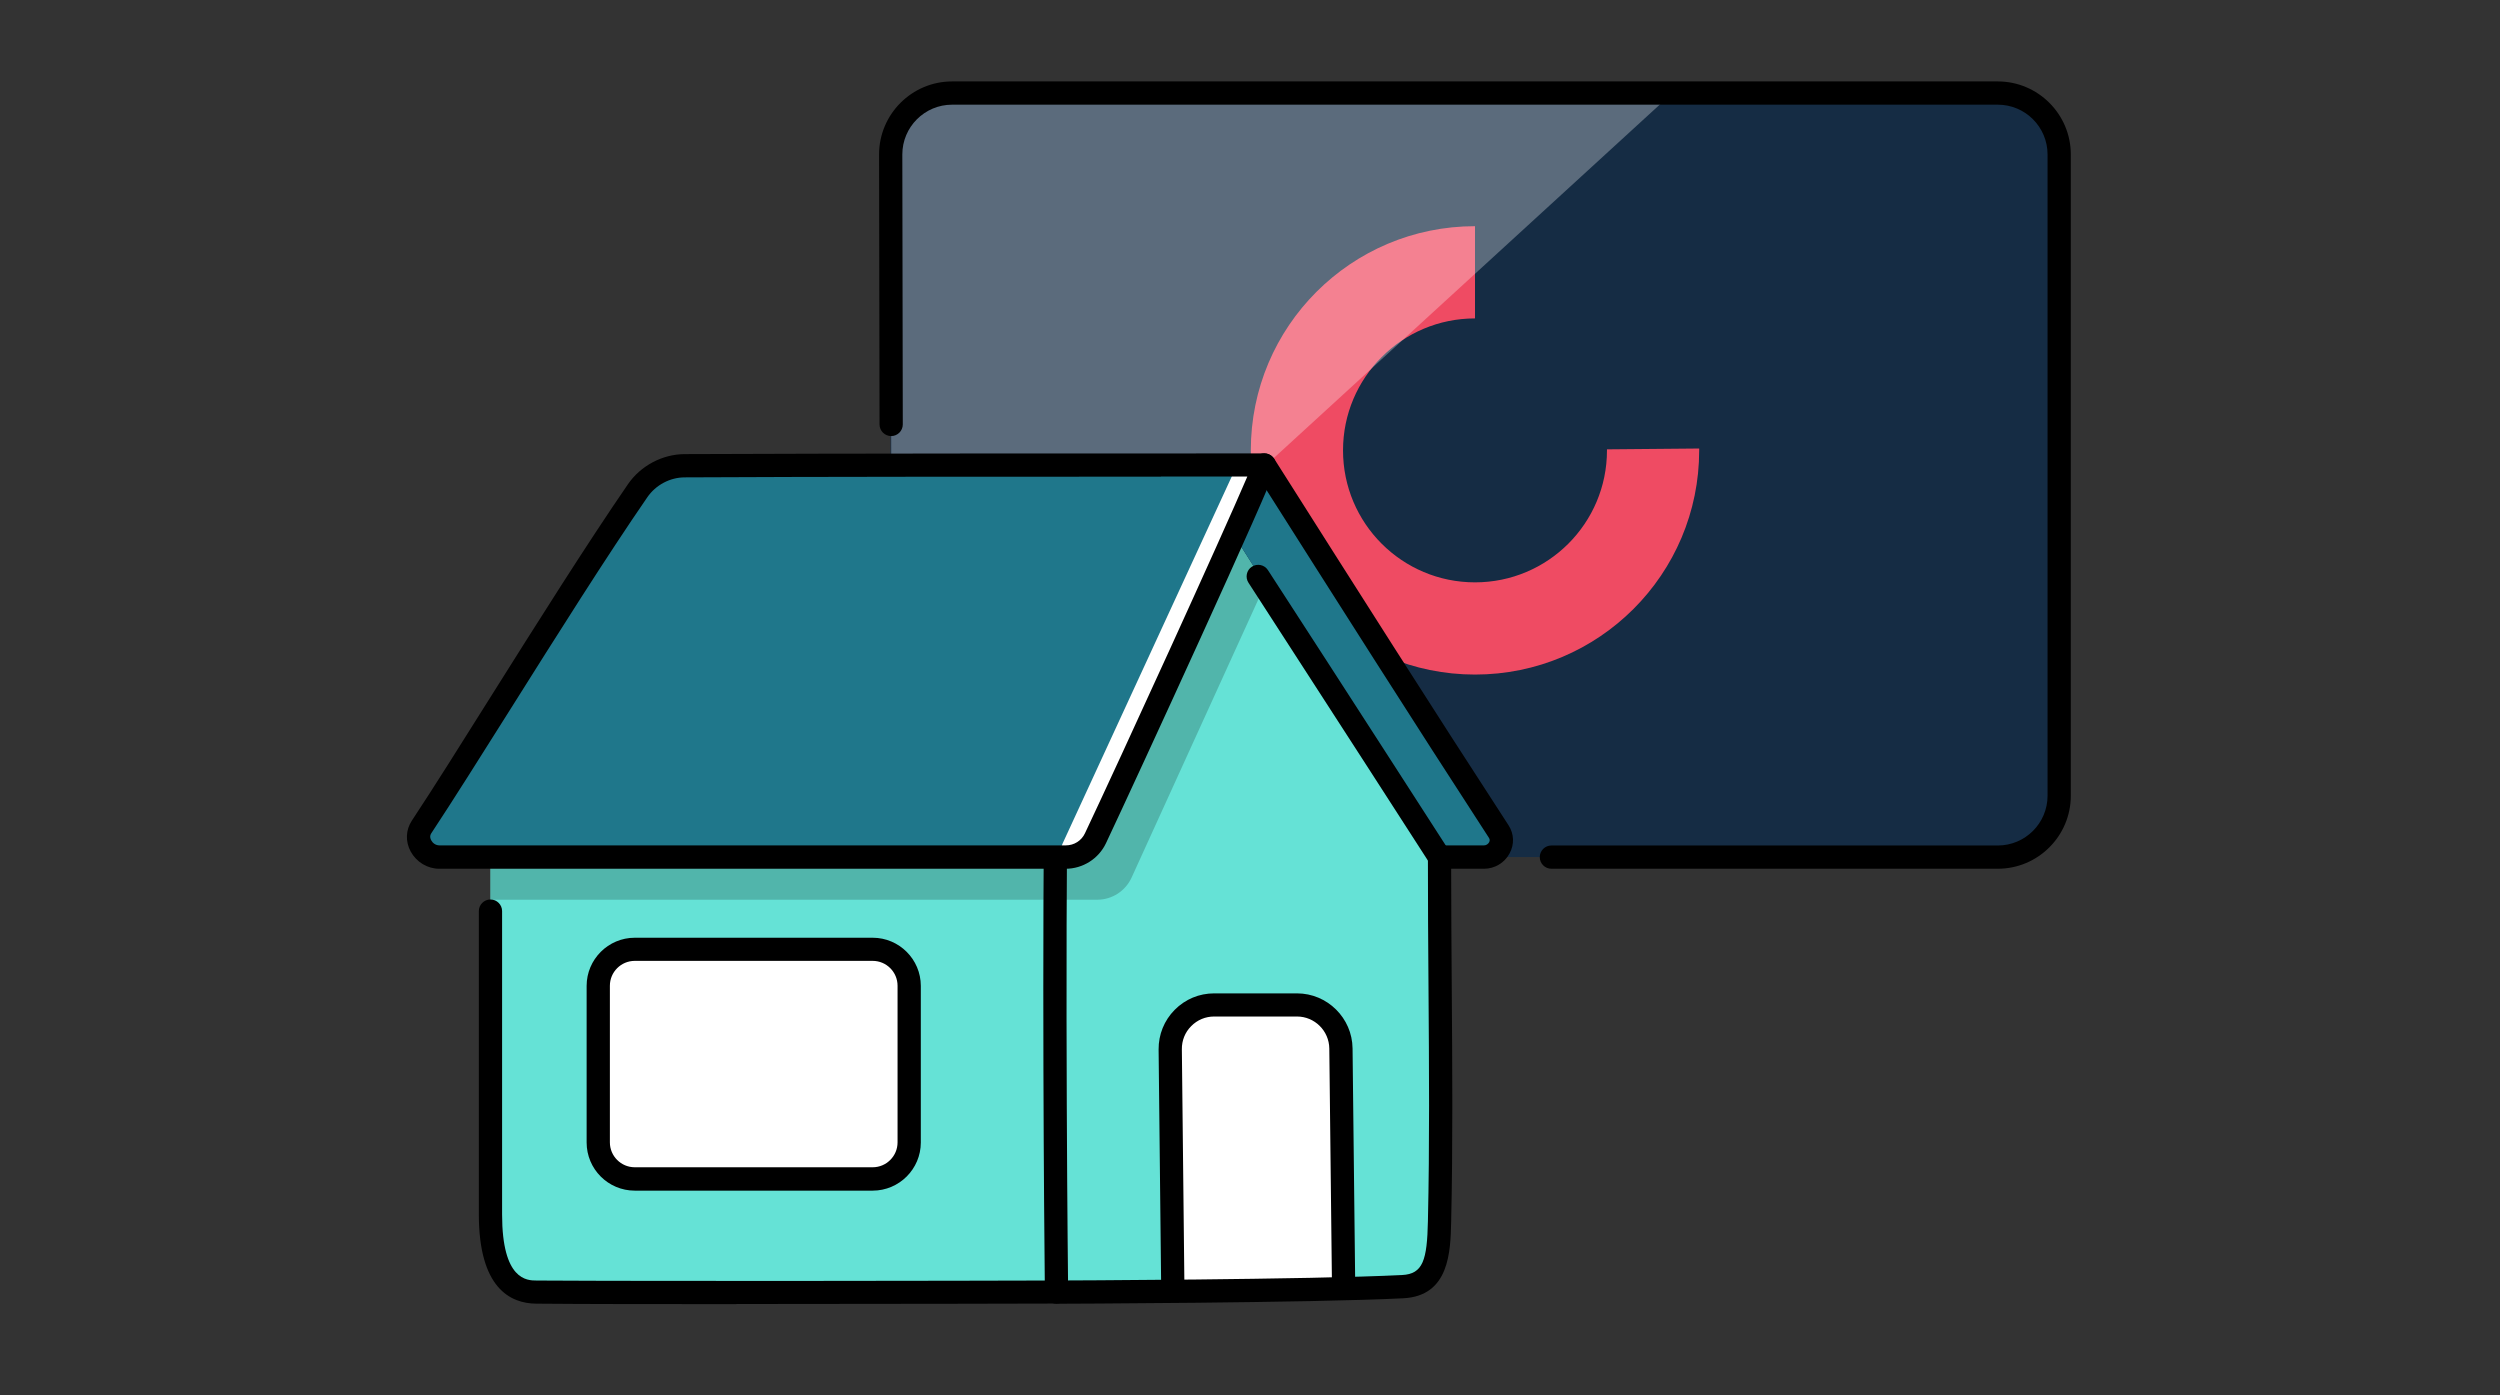 <svg width="172" height="96" viewBox="0 0 172 96" fill="none" xmlns="http://www.w3.org/2000/svg">
<rect x="0" y="0" width="172" height="96" fill="#333333" stroke="none"/>
<g clip-path="url(#clip0_15825_280946)">
<path d="M141.672 10.622V54.742C141.672 57.07 139.776 58.966 137.44 58.966H65.504C63.176 58.966 61.272 57.078 61.272 54.742V10.622C61.272 8.294 63.168 6.398 65.504 6.398H137.44C139.768 6.398 141.672 8.286 141.672 10.622Z" fill="#152C44"/>
<path d="M116.896 30.858L110.56 30.915V30.986C110.56 36.002 106.496 40.066 101.48 40.066C96.464 40.066 92.4 36.002 92.4 30.986C92.4 25.971 96.464 21.907 101.48 21.907V15.562C92.96 15.562 86.056 22.466 86.056 30.986C86.056 39.507 92.96 46.41 101.48 46.41C110 46.41 116.904 39.507 116.904 30.986C116.904 30.947 116.904 30.898 116.904 30.858H116.896Z" fill="#EF4B63"/>
<g opacity="0.3">
<path d="M115.064 6.398L61.36 55.574L61.28 10.622C61.28 8.294 63.176 6.398 65.512 6.398H115.072H115.064Z" fill="white"/>
</g>
<path d="M137.448 59.77H106.736C106.296 59.77 105.936 59.41 105.936 58.97C105.936 58.53 106.296 58.17 106.736 58.17H137.448C139.336 58.17 140.872 56.634 140.872 54.746V10.626C140.872 8.738 139.336 7.202 137.448 7.202H65.504C63.616 7.202 62.08 8.738 62.08 10.626L62.112 29.202C62.112 29.642 61.752 30.002 61.312 30.002C60.872 30.002 60.512 29.642 60.512 29.202L60.48 10.626C60.48 7.858 62.736 5.602 65.504 5.602H137.448C140.216 5.602 142.472 7.858 142.472 10.626V54.746C142.472 57.514 140.216 59.77 137.448 59.77Z" fill="black"/>
<path d="M99.048 59.165C99.32 65.797 99.048 84.053 99.048 84.053C99.048 86.389 98.848 88.525 96.504 88.525L72.688 88.901L72.36 61.893L72.28 55.485L72.688 54.853L84.664 36.461L87.032 40.205C87.032 40.205 98.808 53.557 99.04 59.157L99.048 59.165Z" fill="#65E2D6"/>
<path d="M92.44 88.525L92.256 72.133C92.256 70.229 89.968 69.141 88.072 69.141H84.208C82.312 69.141 80.776 70.685 80.776 72.581L80.408 88.517" fill="white"/>
<path d="M101.504 59.064L99.048 59.16L87.04 40.208L84.672 36.464L87 31.992L89.2 35.464L102.712 56.768C103.336 57.744 102.656 59.032 101.504 59.072V59.064Z" fill="#1F778B"/>
<path d="M72.688 49.984V88.296L38 88.968C35.392 88.968 33.736 86.176 33.736 83.56V54.728C33.736 52.112 35.848 49.984 38.464 49.984H72.688Z" fill="#65E2D6"/>
<g opacity="0.2">
<path d="M87.04 40.213L77.856 60.373C77.432 61.301 76.512 61.901 75.488 61.901H33.744V55.909L46.912 49.997H72.688V54.869L84.664 36.477L87.032 40.221L87.04 40.213Z" fill="black"/>
</g>
<path d="M50.672 89.724C45.368 89.724 40.272 89.724 36.904 89.692C35.096 89.684 32.944 88.604 32.944 83.548V81.932C32.944 76.388 32.944 72.756 32.944 62.684C32.944 62.244 33.304 61.884 33.744 61.884C34.184 61.884 34.544 62.244 34.544 62.684C34.544 72.756 34.544 76.388 34.544 81.94V83.556C34.544 88.084 36.264 88.1 36.912 88.1C45.944 88.156 67.448 88.116 71.88 88.1C71.84 84.092 71.672 65.932 71.888 49.972C71.888 49.532 72.256 49.18 72.696 49.18C73.136 49.18 73.488 49.548 73.488 49.988C73.24 67.932 73.488 88.668 73.488 88.876C73.488 89.092 73.408 89.292 73.256 89.444C73.104 89.596 72.904 89.684 72.688 89.684C72.52 89.684 61.192 89.716 50.664 89.716L50.672 89.724Z" fill="black"/>
<path d="M86.392 33.486C83.936 39.157 74.76 58.974 74.76 58.974H30.424C29.312 58.974 28.608 57.773 29.16 56.806C32.288 51.294 40.672 36.846 45.2 32.19C54.344 32.285 78.848 31.669 85.416 31.933C86.2 31.965 86.704 32.773 86.392 33.493V33.486Z" fill="#1F778B"/>
<path d="M73.824 59.195C73.712 59.195 73.6 59.171 73.488 59.123C73.088 58.939 72.912 58.459 73.096 58.059L84.928 32.387C85.112 31.987 85.584 31.811 85.992 31.995C86.392 32.179 86.568 32.659 86.384 33.059L74.552 58.731C74.416 59.027 74.128 59.195 73.824 59.195Z" fill="white"/>
<path d="M30.232 59.771C29.408 59.771 28.656 59.315 28.256 58.587C27.88 57.899 27.912 57.099 28.336 56.459C29.84 54.187 31.76 51.123 33.8 47.875C36.888 42.963 40.392 37.403 43.208 33.307C44.08 32.043 45.568 31.251 47.096 31.243C58.464 31.195 72.96 31.195 86.984 31.195C87.224 31.195 87.456 31.307 87.608 31.491C87.76 31.675 87.816 31.923 87.768 32.163C87.544 33.227 78.096 53.771 76.088 58.019C75.584 59.083 74.496 59.771 73.312 59.771H30.232ZM79.88 32.795C68.176 32.795 56.56 32.795 47.112 32.843C46.096 32.843 45.112 33.371 44.536 34.211C41.736 38.275 38.24 43.827 35.16 48.723C33.112 51.971 31.184 55.043 29.672 57.331C29.552 57.515 29.6 57.699 29.672 57.819C29.76 57.987 29.96 58.163 30.24 58.163H73.32C73.896 58.163 74.408 57.843 74.648 57.323C77.08 52.179 84.056 36.923 85.816 32.787C83.84 32.787 81.856 32.787 79.872 32.787L79.88 32.795Z" fill="black"/>
<path d="M72.688 89.698C72.248 89.698 71.888 89.338 71.888 88.898C71.888 88.458 72.24 88.098 72.688 88.098C72.864 88.098 90.152 88.042 96.464 87.722C97.904 87.65 98.184 86.69 98.24 84.026C98.36 78.786 98.32 73.474 98.28 67.842C98.256 64.954 98.24 61.994 98.24 58.962C98.24 58.522 98.6 58.162 99.04 58.162H102.104C102.272 58.162 102.392 58.05 102.448 57.954C102.488 57.882 102.52 57.77 102.448 57.658C97.264 49.682 91.944 41.298 86.312 32.418C86.072 32.042 86.184 31.554 86.56 31.314C86.928 31.074 87.424 31.186 87.664 31.562C93.288 40.434 98.608 48.818 103.792 56.786C104.168 57.37 104.2 58.09 103.856 58.722C103.504 59.37 102.832 59.77 102.104 59.77H99.84C99.84 62.522 99.864 65.202 99.88 67.834C99.92 73.474 99.96 78.802 99.84 84.066C99.792 86.098 99.728 89.162 96.544 89.322C90.192 89.642 72.864 89.698 72.688 89.698Z" fill="black"/>
<path d="M44.968 80.913L59.368 81.113C62.368 81.113 62.552 78.913 62.552 76.809V68.929C62.552 66.825 61.32 65.305 59.216 65.305H44.968C42.864 65.305 41.16 67.009 41.16 69.113V77.097C41.16 79.201 42.864 80.905 44.968 80.905V80.913Z" fill="white"/>
<path d="M98.368 59.405C98.368 59.405 90.856 47.741 85.896 40.093C85.656 39.725 85.76 39.229 86.128 38.989C86.496 38.749 86.992 38.853 87.232 39.221C92.192 46.861 99.704 58.533 99.704 58.533L98.36 59.397L98.368 59.405Z" fill="black"/>
<path d="M92.44 89.32C92 89.32 91.648 88.968 91.64 88.528L91.456 72.136C91.44 70.92 90.448 69.936 89.232 69.936H83.536C82.936 69.936 82.376 70.168 81.952 70.6C81.528 71.024 81.304 71.592 81.312 72.192L81.488 88.512C81.488 88.952 81.136 89.312 80.696 89.32C80.264 89.336 79.896 88.968 79.888 88.528L79.712 72.208C79.704 71.176 80.096 70.208 80.816 69.48C81.544 68.744 82.504 68.344 83.536 68.344H89.232C91.32 68.344 93.032 70.04 93.056 72.128L93.24 88.52C93.24 88.96 92.888 89.32 92.448 89.328H92.44V89.32Z" fill="black"/>
<path d="M60.04 81.916H43.672C41.84 81.916 40.36 80.428 40.36 78.604V67.828C40.36 66.004 41.848 64.516 43.672 64.516H60.04C61.864 64.516 63.352 66.004 63.352 67.828V78.604C63.352 80.428 61.864 81.916 60.04 81.916ZM43.672 66.108C42.728 66.108 41.96 66.876 41.96 67.82V78.596C41.96 79.54 42.728 80.308 43.672 80.308H60.04C60.984 80.308 61.752 79.54 61.752 78.596V67.82C61.752 66.876 60.984 66.108 60.04 66.108H43.672Z" fill="black"/>
</g>
<defs>
<clipPath id="clip0_15825_280946">
<rect width="114.464" height="84.12" fill="white" transform="translate(28 5.602)"/>
</clipPath>
</defs>
</svg>
